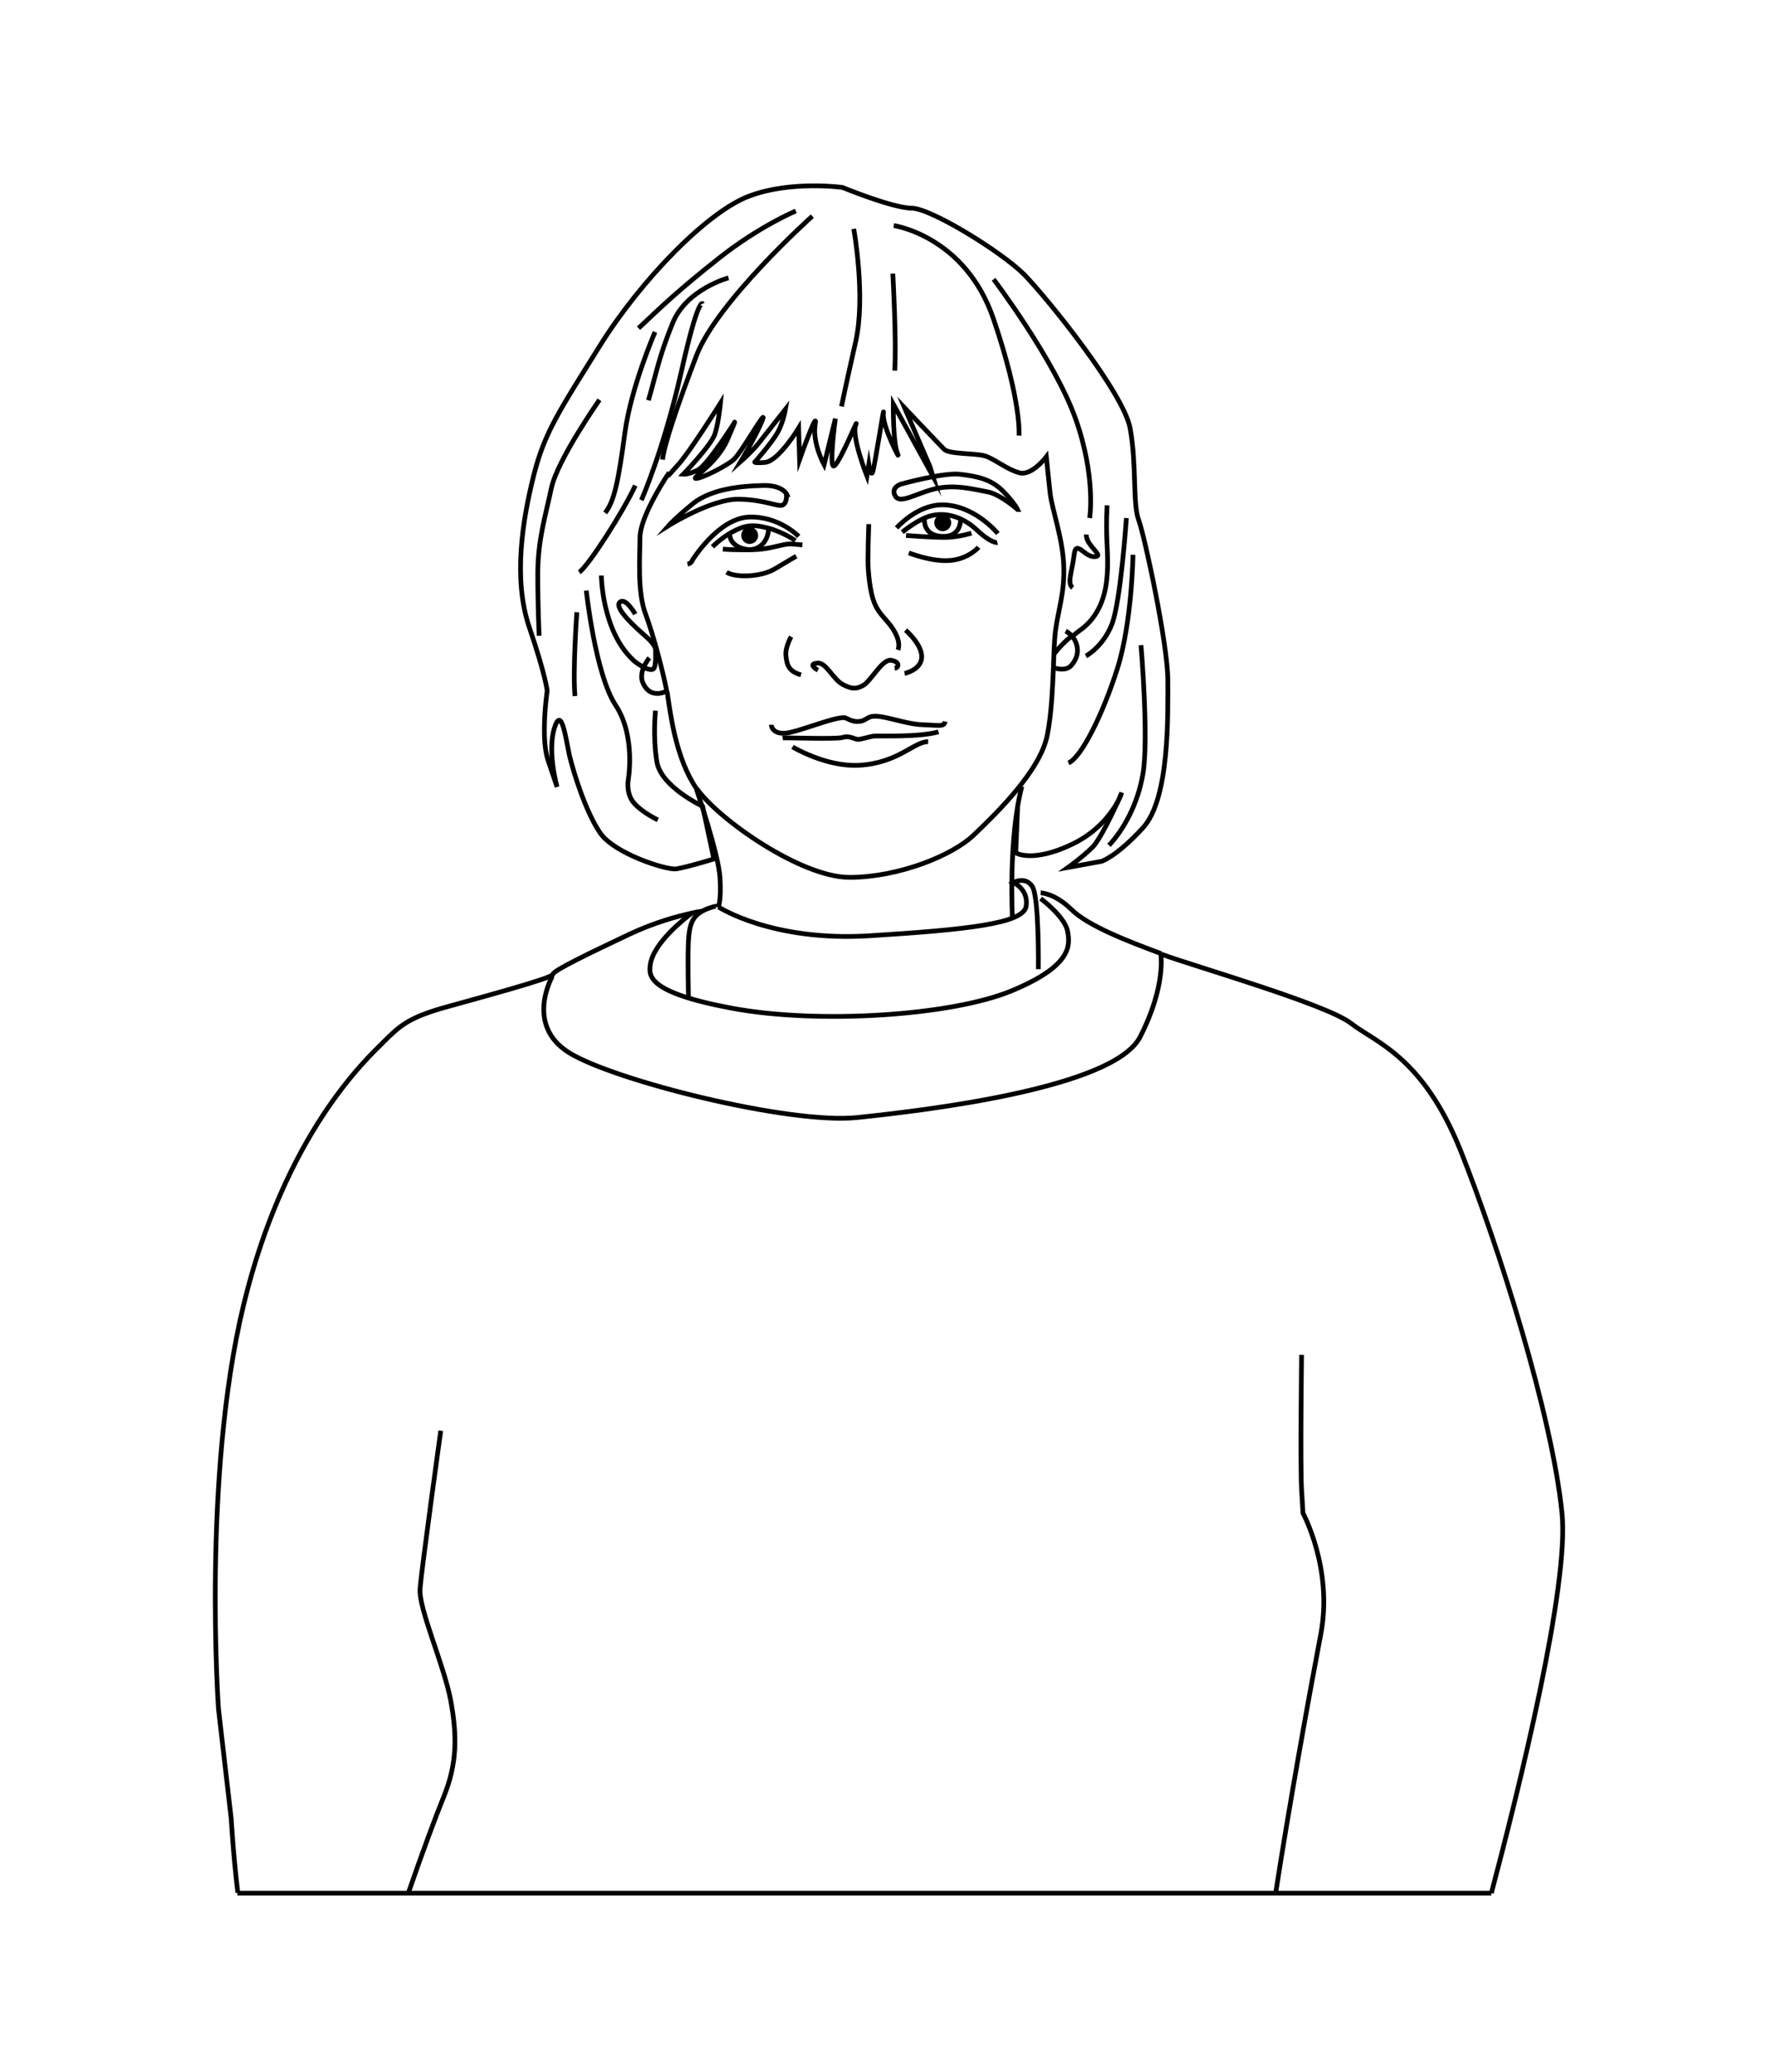 <?xml version="1.0" encoding="UTF-8"?>
<svg id="Calque_2" data-name="Calque 2" xmlns="http://www.w3.org/2000/svg" version="1.1" viewBox="0 0 376.3 439.9">
  <defs>
    <style>
      .cls-1 {
        fill: #000;
      }

      .cls-1, .cls-2 {
        stroke: #000;
        stroke-miterlimit: 10;
      }

      .cls-2 {
        fill: none;
      }
    </style>
  </defs>
  <path class="cls-2" d="M237.4,170.2c-1.3,2.8-3.8,8-5.3,9.6-2.2,2.2-5.3,4.4-5.3,4.4l7.1-1.3s3.1-.9,8.8-7.1c5.7-6.2,5.3-23.9,5.3-31.4s-4.9-30.5-6.2-34c-1.3-3.5-.4-11.9-1.8-19.4-1.3-7.5-17.7-27.8-22.5-32.7-4.9-4.9-19.9-14.1-23.9-14.1s-14.7-4.4-14.7-4.4c0,0-10.9-1.5-19.7,1.8-8.8,3.2-23,17.7-31.8,31.8-8.8,14.1-11.8,18.5-14.1,27.7s-4.4,21.8-.9,32.1,3.8,13.5,3.8,13.5c0,0-.6,4-.6,8.3,0,2.4.2,4.9.9,6.8l1.8,5.3s-2.1-7.4-.6-12.4c1.5-5,2.4,1.8,3.2,5.6.9,3.8,3.5,12.1,6.5,16.5,2.9,4.4,14.1,8,16.2,7.7,2.1-.3,8-2.1,8-2.1l-2.4-11.2s-8.8-4.1-9.7-9.4c-.9-5.3-.3-10.9-.3-10.9"/>
  <path class="cls-2" d="M216.1,171.4l-.4,9.7s3.5,2.2,11.9-1.8c5.7-2.7,8.5-6.8,9.8-9.1"/>
  <path class="cls-2" d="M237.4,170.2c.6-1.1.8-1.9.8-1.9,0,0-.3.8-.8,1.9"/>
  <path class="cls-2" d="M148,167.6c-4.5-6.5-5.6-16-6.2-19.8,0-.3-.1-.7-.2-1"/>
  <path class="cls-2" d="M141.8,100.8c-1.2,1.8-5.9,9.3-5.9,13.4s-.6,11.5,1.2,16.2c1.6,4.3,3.7,12.2,4.5,16.4"/>
  <path class="cls-2" d="M223.7,141.8c.1-3,.2-5.7.4-7.6.6-4.7,2-8.2,1.8-14-.2-5.9-2.5-12-2.9-15.5s-.8-7.7-.8-7.7c0,0-3.1,4.1-5.7,3.4-2.7-.7-5.5-3.1-7.4-3.6-1.9-.6-7.5-.3-8.6-1.4-1.1-1.1-8.4-8.8-8.4-8.8l5.4,12.5.6,2-8.4-15.3s-.1,8.2.9,10.5c1,2.3-3.3-5.7-3-8.5.3-2.8-1.9,11.6-2.3,12.5-.4.9-.8-1.7-.8-1.7l-.4,2.5s-3.3-8.4-2.4-10.8c.9-2.4-3.2,7.6-4.5,8.6-1.3,1,.2-10,.2-10l-2.4,9.8s-2.5-4.6-1.9-8.5c.7-3.9-3.3,7.4-3.3,7.4l-.2-6.7s-4.3,7.1-7.2,7.3-2-.2-2-.2c0,0,3.5-4,4.7-6.1,1.2-2.1,1.7-5,1.7-5,0,0-4.1,5.2-5.6,7.1-1.5,1.9-3.9,4-3.9,4,0,0,3.4-5.7,4.6-8.8,1.2-3.1-4.5,7-6.1,8.4s-6.8,4-8,4,4.4-3,6.7-8.3c2.3-5.3,1.3-3.3,1.3-3.3,0,0-5.6,8.8-7.6,9.8s-3.1.9-3.1.9c0,0,5.9-6.1,6.7-8.5.8-2.4,1.2-6.6,1.2-6.6,0,0-6.8,10.8-9.1,13.2-1.4,1.6-1.9,2.1-2.1,2.3"/>
  <path class="cls-2" d="M223.7,141.8c-.2,4.5-.4,9.8-1.3,14.3-1.5,7.6-10.8,16.6-15.5,21.1-4.6,4.5-16.2,9.1-26.5,9.1s-27.8-12.3-32.4-18.8"/>
  <path class="cls-2" d="M141.8,100.8c.2-.3.3-.4.3-.4"/>
  <path class="cls-2" d="M141.8,100.8c0,.1,0,.1,0,.1"/>
  <path class="cls-2" d="M223.9,138.8s.9-1.3,2.9-3.1c.3-.2.5-.4.8-.7"/>
  <path class="cls-2" d="M227.7,135.1c.6-.4,1.1-.9,1.7-1.3,3.1-2.2,5.3-5.9,5.7-11.5.4-5-.4-7.5,0-15"/>
  <path class="cls-2" d="M227.7,135.1c1.1,1.4,1.9,3.8-.2,6.2-1.2,1.4-3.6.5-3.8.5"/>
  <path class="cls-2" d="M223.7,141.8s0,0,0,0"/>
  <path class="cls-2" d="M226.3,134c.4.2.9.6,1.4,1.1"/>
  <path class="cls-2" d="M114.5,135s-.3-5.9-.3-13.1,1.6-12.2,2.9-18.3c1.3-6,10.2-18.7,10.2-18.7"/>
  <path class="cls-2" d="M140.7,97.6c.3-2.9,2.8-10.6,7.2-22.1s24.6-29.6,24.6-29.6"/>
  <path class="cls-2" d="M216.4,92.5s.6-7.1-5.4-24.7c-6-17.7-21.2-19.9-21.2-19.9"/>
  <path class="cls-2" d="M135.6,69.7c5.2-4.9,8.5-8.1,17.1-14.9s16.3-10,16.3-10"/>
  <path class="cls-2" d="M134.9,103.1c-2.4,5.3-10,17.2-11.9,18.4"/>
  <path class="cls-2" d="M122.5,130s-.9,12.5-.4,17.8"/>
  <path class="cls-2" d="M153.5,116.6c2.5.2,6.5.2,8.2,0,2.7-.3,5-1.2,6.3-1.1,1.3.1,2.4.2,2.4.2"/>
  <path class="cls-2" d="M151.3,116.1s2-2,4.3-3.2c2.3-1.2,3.9-1.7,7.4-.8,3.4.9,5.9,2.7,5.9,2.7"/>
  <path class="cls-2" d="M146,119.8c.9-.2,1-.8,1-.8,0,0,5.4-8.8,11.9-9.2,6.5-.3,10.7,4.1,10.7,4.1"/>
  <path class="cls-2" d="M169.1,118.1s-1.4.8-4.4,2.6c-3,1.9-8.6,2-10.4.8"/>
  <path class="cls-2" d="M163.2,112.3c0,1.8-1.2,4.3-3.9,4.4-2.2,0-4.3-1.3-4.3-3.1"/>
  <path class="cls-2" d="M196.3,110.3c0,1.8.9,3.6,4.1,3.6,2.7,0,3.6-1.9,3.6-3.7"/>
  <circle class="cls-1" cx="159.2" cy="113.7" r="1.3"/>
  <path class="cls-1" d="M201.5,111c0-.7-.6-1.3-1.3-1.3s-1.3.6-1.3,1.3.6,1.3,1.3,1.3,1.3-.6,1.3-1.3Z"/>
  <path class="cls-2" d="M191.6,113s3.5-2.9,6.2-3.5c2.7-.7,6.4,0,9.6,3s4.4,2.7,4.4,2.7"/>
  <path class="cls-2" d="M206.3,113.2s-2.5.8-5.1.9c-2.5.1-8.8-.4-8.8-.4"/>
  <path class="cls-2" d="M190.4,112.1s4.2-4.8,9.5-4.9c7-.1,12,6.1,12,6.1"/>
  <path class="cls-2" d="M193,117.4s5,2,8.9,1.6c3.9-.4,5.9-2.8,5.9-2.8"/>
  <path class="cls-2" d="M199.3,155.4c-4.2,1.2-12.8.8-13.7.9-.9.1-2.7.7-3.4.7s-1.8-.9-3.3-.4c-1.5.4-12,0-12.7.1"/>
  <path class="cls-2" d="M200.7,153.2c-.2,1.2-1.3.8-4.6.7-3.8-.1-8.2-2-10.6-1.8-1,0-1.7.8-2.5,1-.9.2-1.8.2-3.3-.6s-10.4,3.1-13.1,3.2c-2.8.1-2.8-1.8-2.8-1.8"/>
  <path class="cls-2" d="M190.7,138c.6-1.8-.6-4-2-5.7-2.3-2.7-3.7-3.6-4.3-11.2-.2-2.3.1-9.8.1-9.8"/>
  <path class="cls-2" d="M190,141.9c.9-.1,1.2-1.4-.8-1.7-2-.2-4.3,4.6-6,5.4-1.3.7-2.3.8-4.3-.3-2-1.1-3.5-4.7-5.3-4.5-2.3.2.1,1.5.1,1.5"/>
  <path class="cls-2" d="M136.7,141.7c1,.5,1.8.6,2.1.3.6-.6.4-4,.4-4,0,0,.2-.9-2.1-2.9-2.3-2-6.7-6-5.5-7.2s3.3,2.5,3.3,2.5"/>
  <path class="cls-2" d="M136.7,141.7c-.7-.4-1.6-.9-2.3-1.6-6.6-6.2-6.7-17.9-6.7-17.9"/>
  <path class="cls-2" d="M136.7,141.7c.5-1.2,1.2-2,1.2-2"/>
  <path class="cls-2" d="M141.6,146.8s0,0,0,0"/>
  <path class="cls-2" d="M136.7,141.7c-.4.9-.6,2-.3,3,1.5,3.9,4.8,2.2,5.1,2.1"/>
  <path class="cls-2" d="M227.8,124.8c-1.3-.9-.1-3.5.3-7,.4-3.4,2.2.6,4.4.4,2.2-.1-2-2.4-1.8-4.7"/>
  <path class="cls-2" d="M242.3,137s1.7,20.1.4,27.4c-1.1,6.4-4.1,11.8-7.2,15.1"/>
  <path class="cls-2" d="M231.4,110s1.4-8.7-3-21.1c-4.4-12.4-17.4-29.6-17.4-29.6"/>
  <path class="cls-2" d="M190,78.7c.4-6.4-.4-20.6-.4-20.6"/>
  <path class="cls-2" d="M178.7,86.3s.8-4,3-13.7-.4-24-.4-24"/>
  <path class="cls-2" d="M230.6,139.3s3.6-1.9,5.5-6.7,3.1-22.6,3.1-22.6"/>
  <path class="cls-2" d="M226.9,162c2.7-1.1,7.3-10.3,10.4-20.1,3.1-9.8,3.3-24.1,3.3-24.1"/>
  <path class="cls-2" d="M139.7,174.1s-3.2-1.5-5-3.5-1.3-4.9-1.3-4.9c0,0,1.7-9.4-2.7-16-4.3-6.6-6.2-24.3-6.2-24.3"/>
  <path class="cls-2" d="M197.1,157.5c-2.9-.1-6.3,4.5-14.6,5-7.1.4-14.2-3.9-14.2-3.9"/>
  <path class="cls-2" d="M152.5,192.7s.2-.6-1.5,0c-.7.2-1.4.5-1.9.8"/>
  <path class="cls-2" d="M146.2,211.6s-.2-8.1,0-11.9c.2-3.1.7-5,2.9-6.2"/>
  <path class="cls-2" d="M220.5,205.8s.2-15.3-1.3-17.6c-1.5-2.2-4-.8-4-.8,0,0,3.3,1.4,2.7,5.1-.7,3.6-12.4,4.9-33.2,6.2s-32.1-6.1-32.1-6.1"/>
  <path class="cls-2" d="M149.2,193.5s0,0-.1,0"/>
  <path class="cls-2" d="M146.9,193.9c1.2-.3,2-.4,2.3-.4"/>
  <path class="cls-2" d="M146.9,193.9c-2.9.6-8,2-13.3,4.5-8,3.8-16.2,7.7-16.2,8.5s-16.5,5.2-23.6,7.2c-7.1,2.1-8.9,3.7-12.4,7.2s-20.9,19.4-29.7,55.9c-8.8,36.5-5.3,85.7-5.3,85.7l2.7,23.3s.4,7.3,1.4,15.7"/>
  <path class="cls-2" d="M270.9,402c2.7-17.6,7.1-42,9.6-55.1,2.6-13.8-3.8-25.6-3.8-25.6l-.3-5c-.3-5,0-28.6,0-28.6"/>
  <path class="cls-2" d="M86.7,402c2.9-8.4,5.9-16.5,7.5-20.4,2.9-7.1,2.9-13,1.5-20.6-1.5-7.7-6.8-19.4-6.5-23.6.3-4.1,4.4-33.6,4.4-33.6"/>
  <path class="cls-2" d="M316.7,402c5.8-21.9,16.6-65.3,15-80.7-2.1-20.9-13.5-56.8-21.5-76.9-8-20-18-23-23.3-27.1-5.3-4.1-33.3-12.1-40.3-14.7"/>
  <path class="cls-2" d="M221,189.6s2.9,0,6.5,3.5c3.5,3.5,12.1,6.8,19.1,9.4"/>
  <path class="cls-2" d="M168,135.2s-1.3,2.3-1.1,4c.2,2.3.8,3.4,3.2,4.1"/>
  <path class="cls-2" d="M192.3,133.8s4.7,4,3.1,7c-.9,1.7-3.3,2.2-3.3,2.2"/>
  <path class="cls-2" d="M167.1,105s-.9-2.1-5.3-1.9c-4.4.1-10.7.7-14.6,3.8-3.8,3.1-5.2,4.7-5.2,4.7,0,0,9.1-5.7,14.9-5.6,5.7.1,8.5,1.8,9.4,1.2.9-.6.7-2.2.7-2.2Z"/>
  <path class="cls-2" d="M216.1,108.2s-.7-1.5-3.2-4c-2.5-2.5-5.6-3.1-9.1-3.5s-12.5,2.1-12.5,2.1c0,0-2.2.7-1.2,2.5,1,1.8,4.1-.4,8.4-1.5,4.3-1,8.2.1,11,.6,2.8.4,6.6,3.8,6.6,3.8Z"/>
  <path class="cls-2" d="M146.9,193.9c.1-.1.2-.2.2-.2"/>
  <path class="cls-2" d="M146.9,193.9c-1.3,1-8.1,6.2-8.8,10.9-.3,2.3-.9,5.9,17.4,9.3,18.3,3.4,46.5,1.6,59.3-3.7s12.5-9.6,11.9-12.7-5.7-6.9-5.7-6.9"/>
  <path class="cls-2" d="M152.5,192.7s.7-1.2.4-6.3-5-18.8-5-18.8"/>
  <path class="cls-2" d="M215,195s-.9-17,2-28"/>
  <path class="cls-2" d="M139.1,70.5s-5.1,11.7-6.4,21.4c-1.3,9.7-2.2,14.6-4.2,17"/>
  <path class="cls-2" d="M137.7,85c1.8-6.2,2.2-9.1,5.1-16.3,2.9-7.3,11.9-9.7,11.9-9.7"/>
  <path class="cls-2" d="M149.2,64.5s-.9-1.8-4.6,14.8c-3.8,16.6-8.4,26.9-8.4,26.9"/>
  <path class="cls-2" d="M117.3,207.3s-5.9,10.3,3.5,16.2,46.8,15.3,61.2,13.8,54.5-6.2,60.1-17.1c5.6-10.9,4.4-17.7,4.4-17.7"/>
  <line class="cls-2" x1="270.9" y1="402" x2="316.7" y2="402"/>
  <line class="cls-2" x1="86.7" y1="402" x2="50.4" y2="402"/>
  <line class="cls-2" x1="86.7" y1="402" x2="270.9" y2="402"/>
</svg>